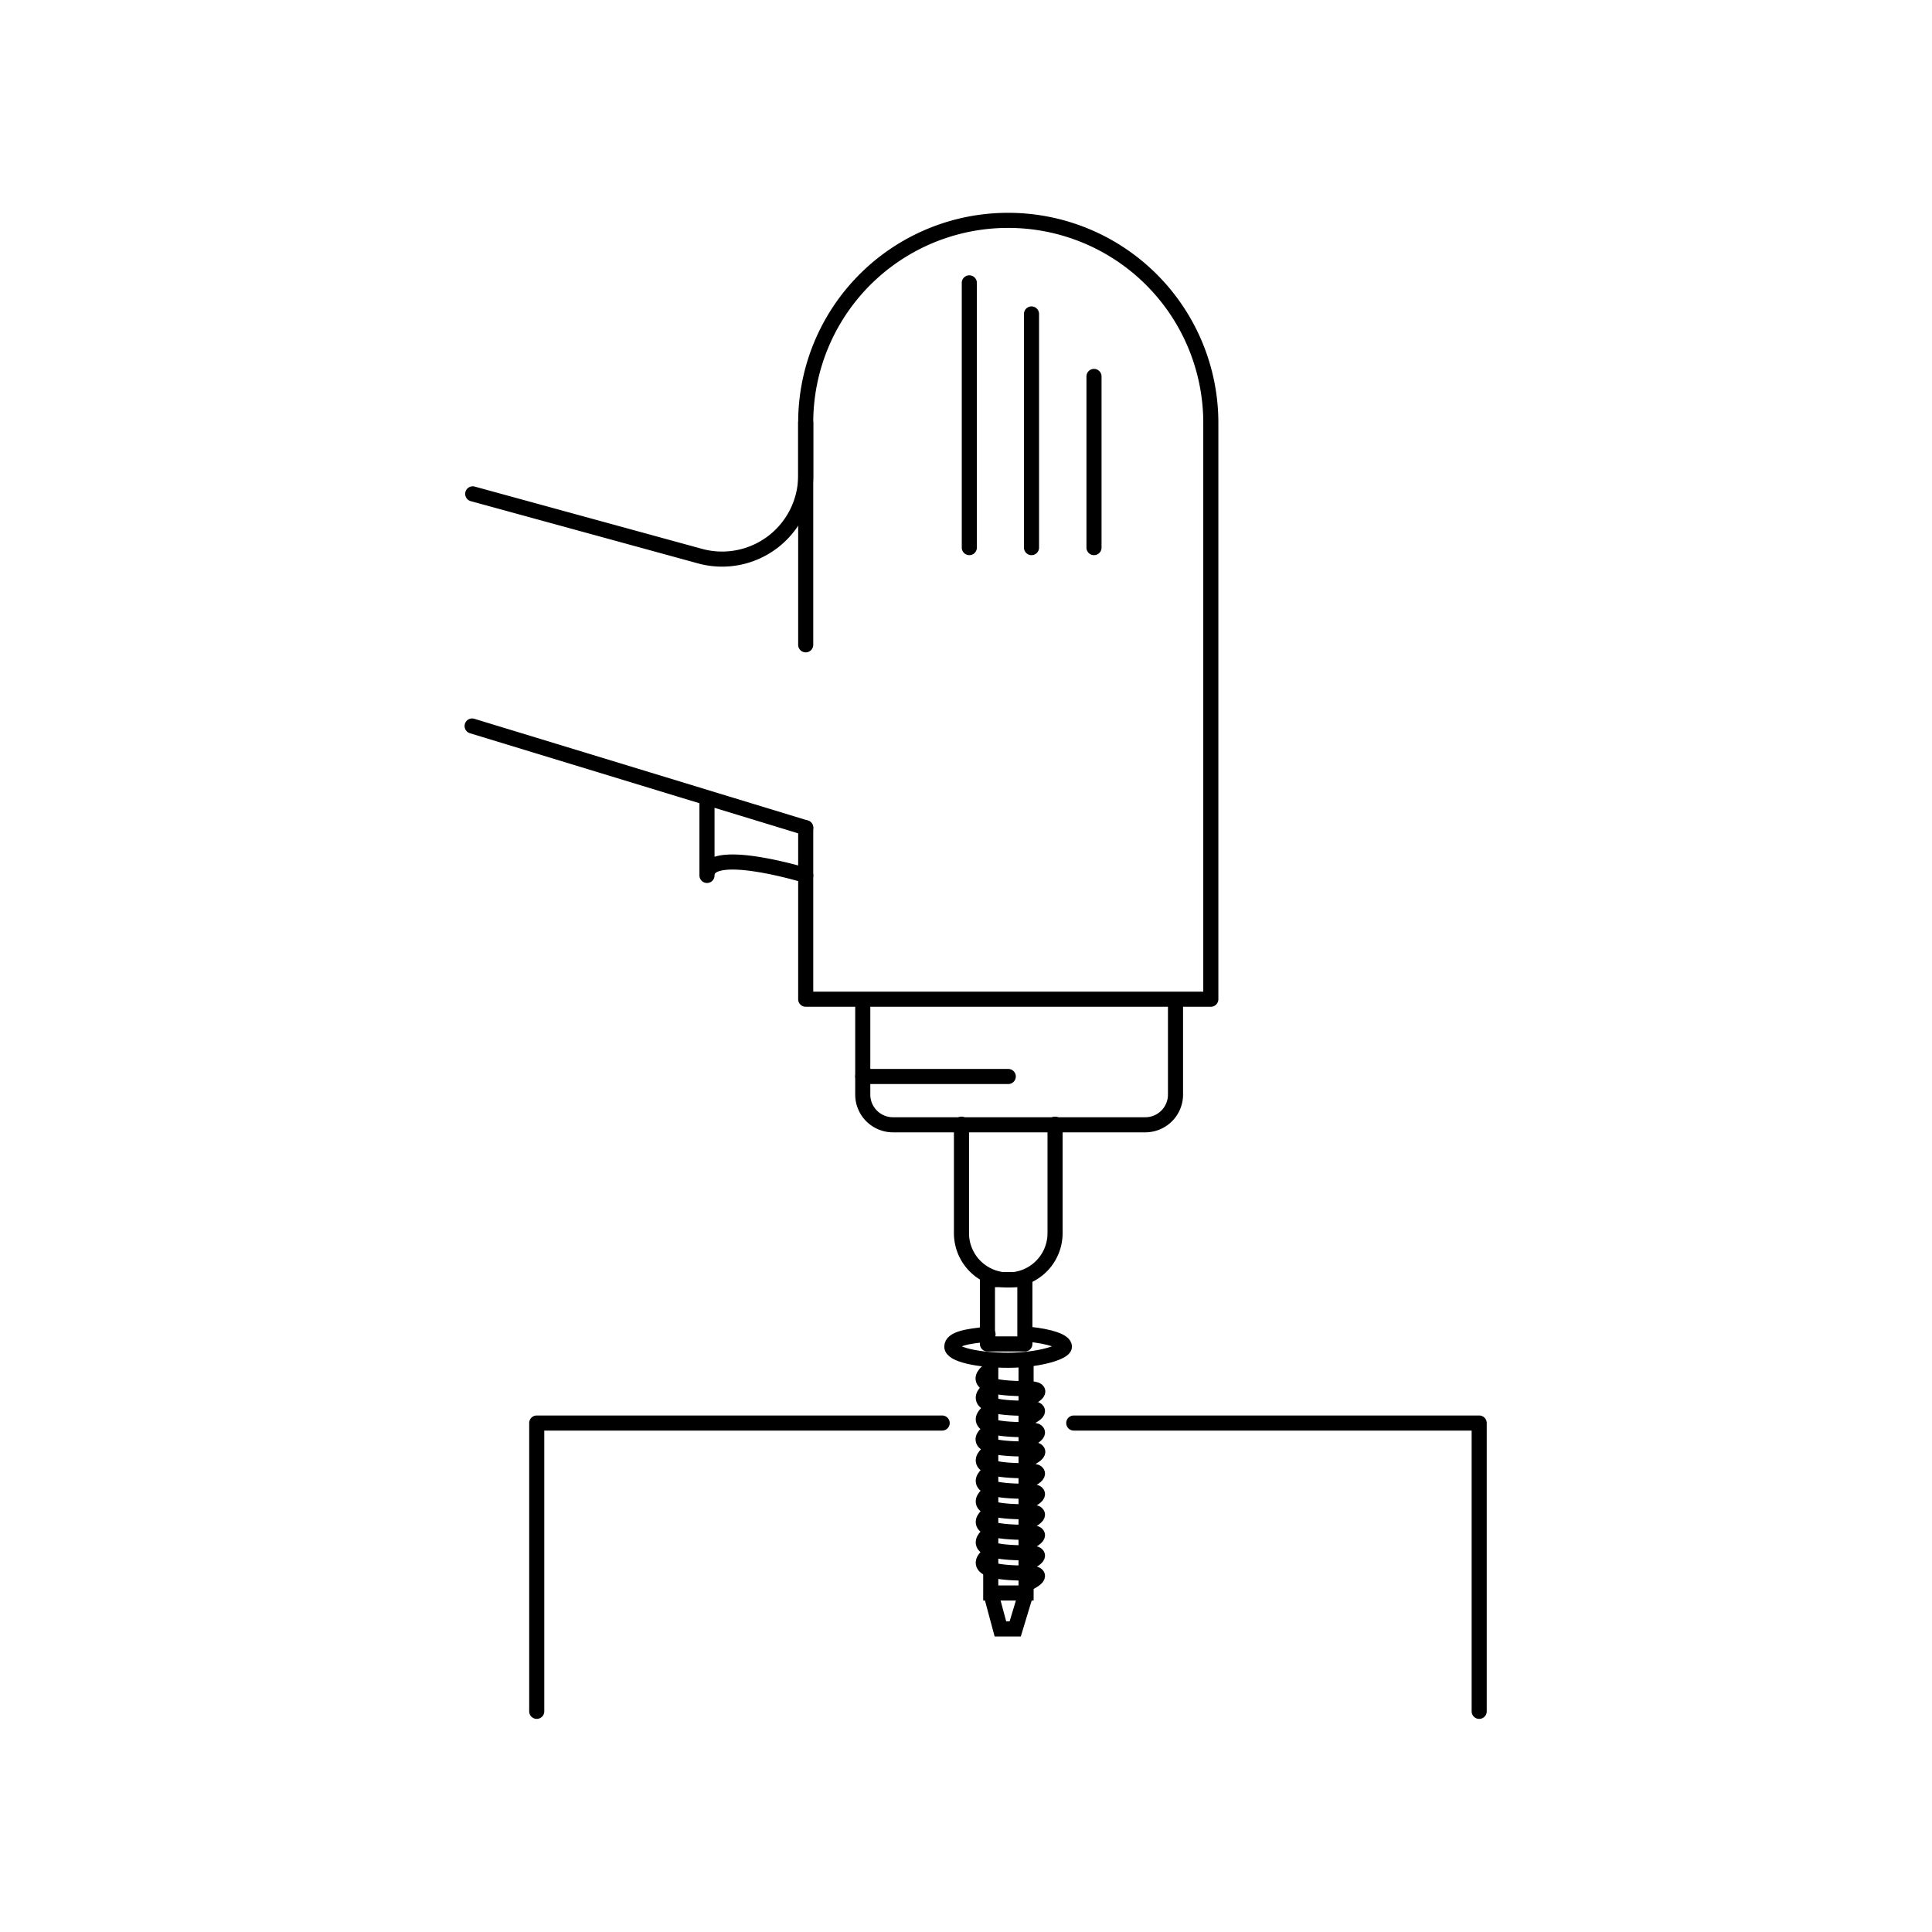 <svg xmlns="http://www.w3.org/2000/svg" viewBox="0 0 64 64"><defs><style>.cls-1,.cls-2{fill:none;stroke:#000;stroke-width:.5px}.cls-1{stroke-linecap:round;stroke-linejoin:round}.cls-2{stroke-miterlimit:10}</style></defs><g id="_16" data-name="16"><path d="M26.69 21.36V14a6.7 6.7 0 0 1 6.71-6.7h0a6.71 6.71 0 0 1 6.71 6.7v19.1H26.69v-5.68M28.58 33.11v3.15a1 1 0 0 0 1 1h8.36a1 1 0 0 0 1-1v-3.15" class="cls-1"/><path d="M31.85 37.24v3.61a1.55 1.55 0 1 0 3.1 0v-3.61M15.64 24.05l11.05 3.37M26.69 14v1.75a2.77 2.77 0 0 1-3.51 2.67l-7.52-2.06M26.69 29s-3.27-1-3.27 0v-2.57M36.24 12.47v5.67M34.17 10.4v7.74M32.11 9.37v8.77M28.58 35.66h4.82M17.78 56.69v-9.55h13.43M35.57 47.14H49V56.69" class="cls-1"/><path d="M32.82 44.91v7.86h1.17v-7.86" class="cls-2"/><path d="M32.8 45.37S31.78 46 34 46c.85 0 0 .37 0 .37M32.8 46s-1 .65 1.19.65c.85 0 0 .36 0 .36M32.8 46.72s-1 .64 1.19.64c.85 0 0 .37 0 .37M32.8 47.4s-1.02.6 1.2.6c.85 0 0 .37 0 .37M32.8 48.08s-1 .64 1.19.64c.85 0 0 .37 0 .37M32.8 48.76s-1 .64 1.19.64c.85 0 0 .37 0 .37M32.8 49.44s-1 .64 1.19.64c.85 0 0 .37 0 .37M32.8 50.12s-1 .64 1.19.64c.85 0 0 .37 0 .37M32.8 50.79s-1 .65 1.19.65c.85 0 0 .36 0 .36M32.8 51.47s-1 .64 1.19.64c.85 0 0 .37 0 .37M32.82 52.77l.32 1.19h.49l.36-1.19" class="cls-2"/><path d="M34.09 44.2c.69.07 1.17.23 1.17.41s-.84.45-1.87.45-1.86-.2-1.86-.45.49-.35 1.2-.41" class="cls-1"/><path d="M32.71 42.39h1.24v2.13h-1.24z" class="cls-1"/></g></svg>